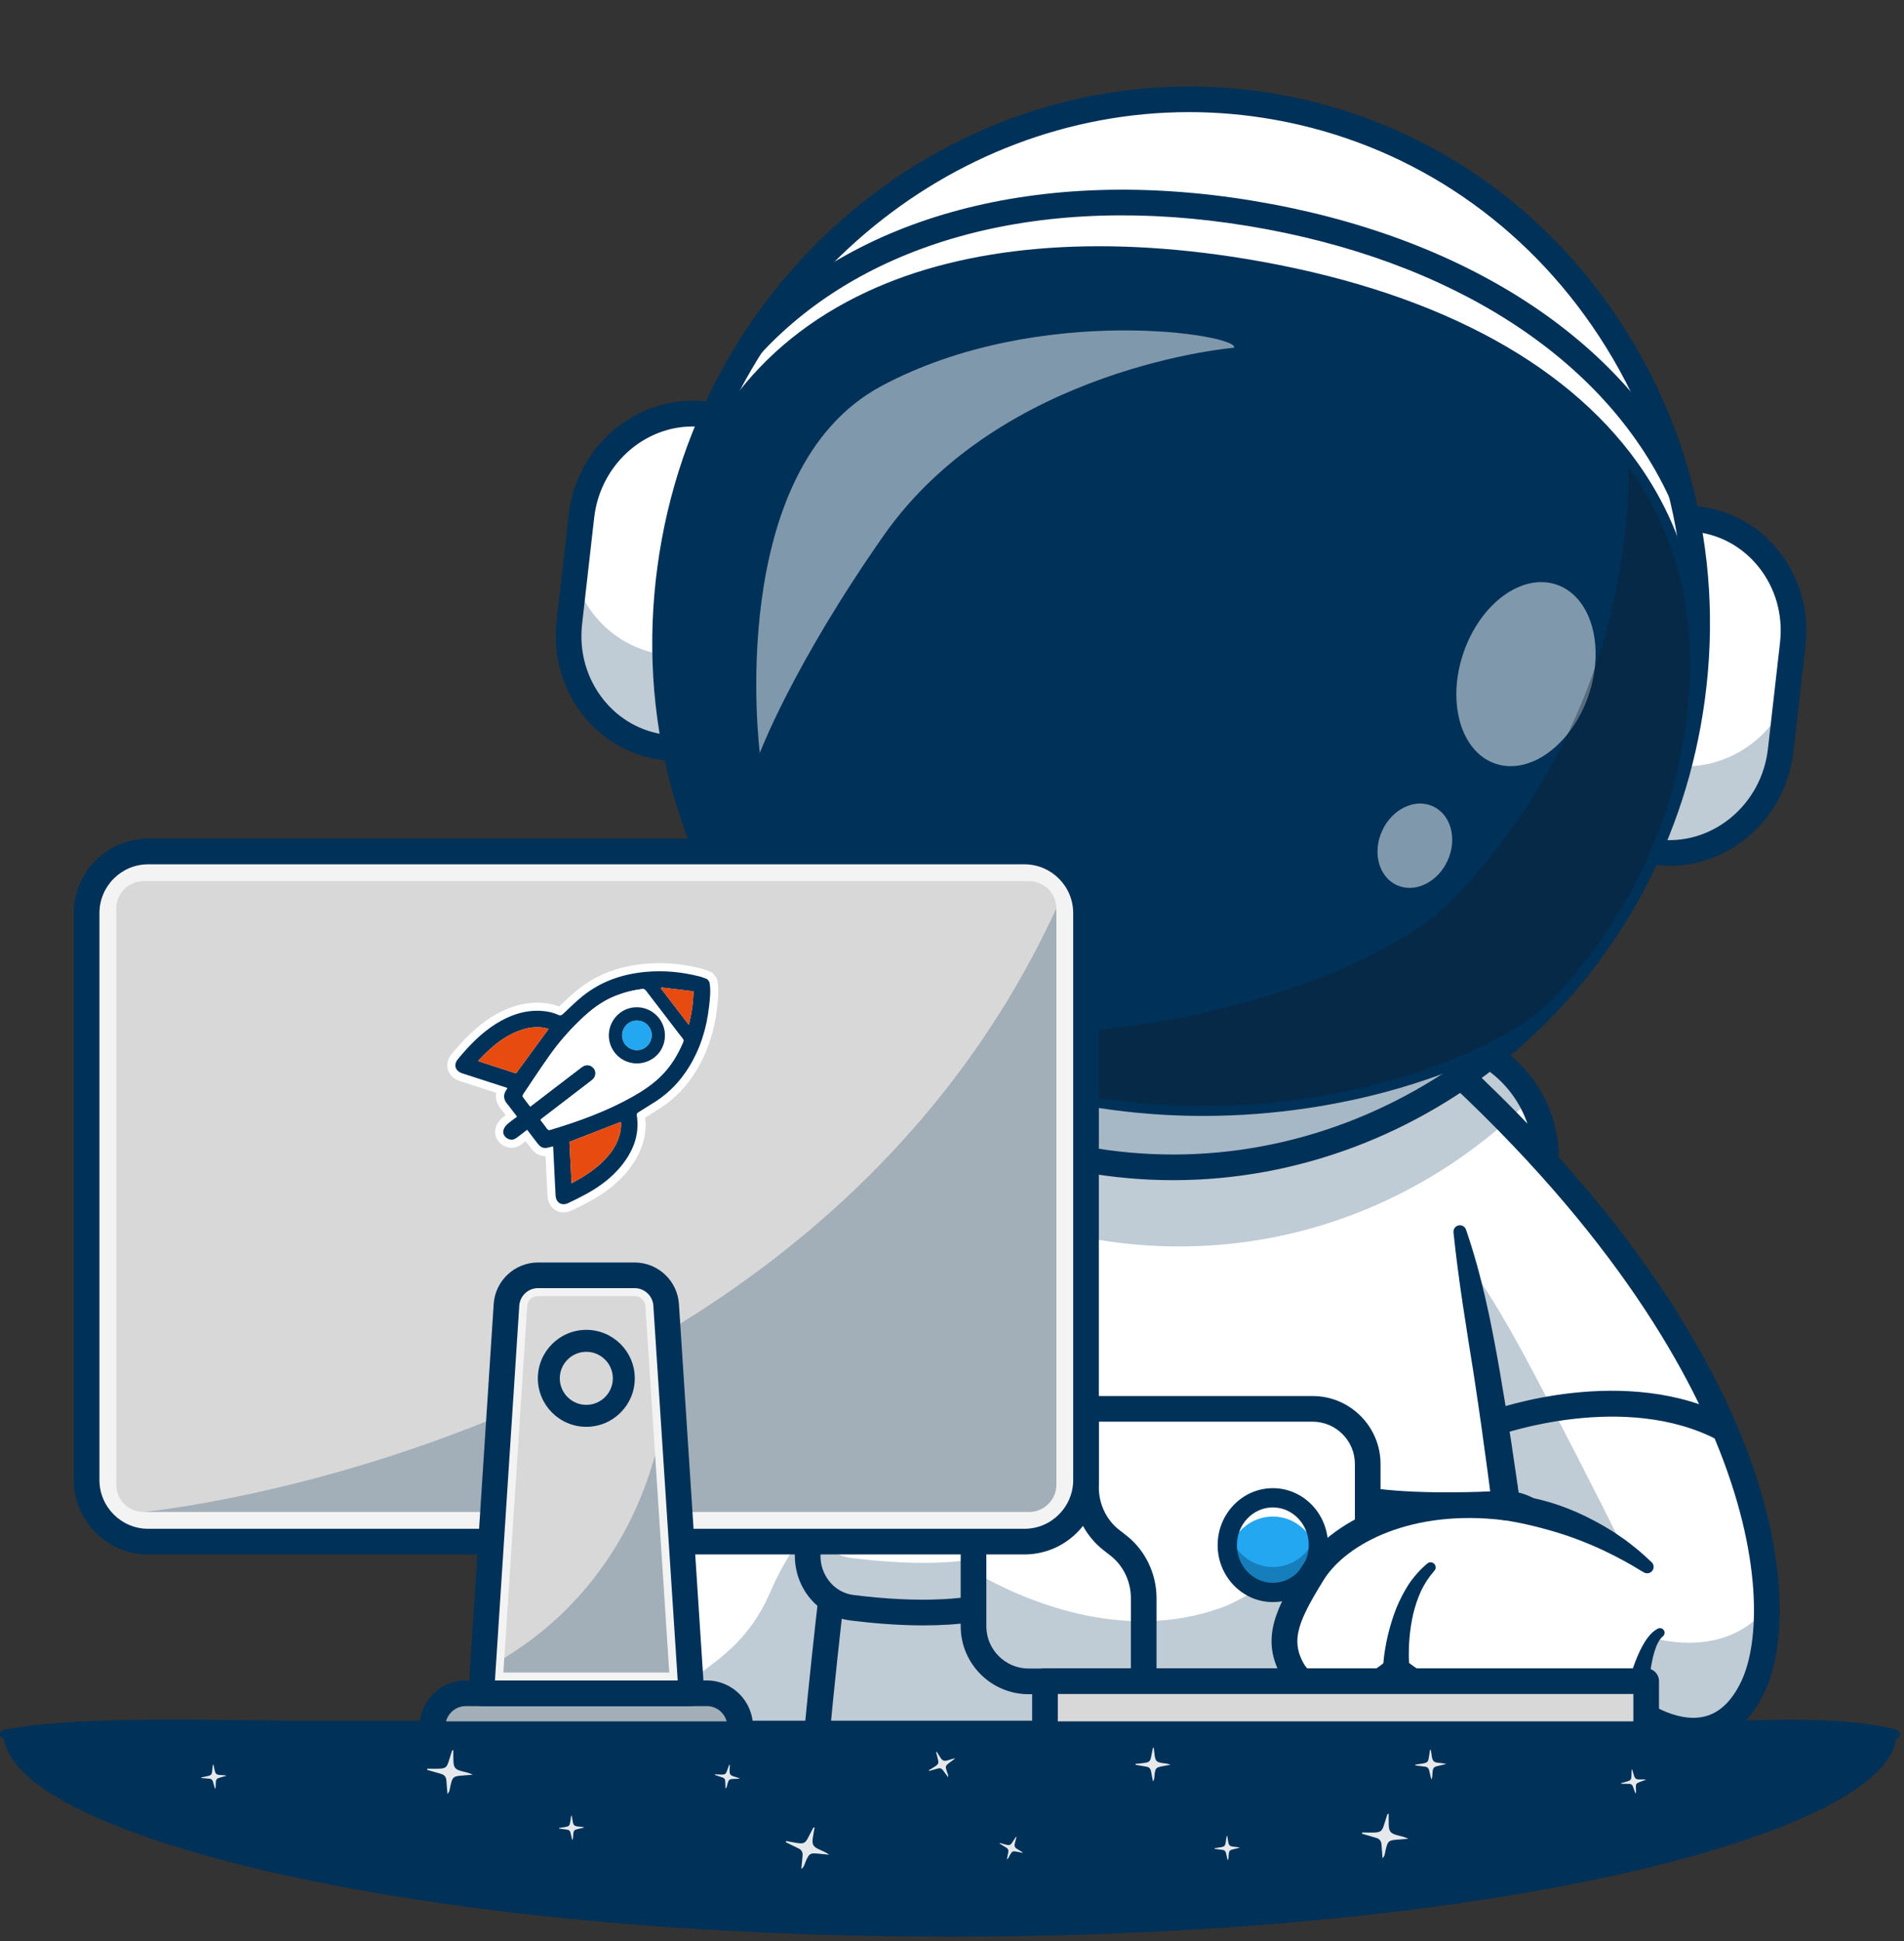 <svg width="363" height="370" viewBox="0 0 363 370" fill="none" xmlns="http://www.w3.org/2000/svg">
<rect x="0" y="0" width="363" height="370" fill="#333333" stroke="none"/>
<path d="M294.738 219.083V327.64C294.738 339.446 285.17 349.019 273.365 349.019H174.455C162.644 349.019 153.076 339.446 153.076 327.64V219.083C153.076 214.918 154.263 211.029 156.326 207.747C160.107 201.711 166.809 197.704 174.455 197.704H273.365C281.543 197.704 288.646 202.293 292.24 209.04C293.833 212.036 294.738 215.454 294.738 219.083Z" fill="white"/>
<path d="M271.625 351.461H176.19C162.096 351.461 150.629 339.994 150.629 325.9V220.818C150.629 206.724 162.096 195.257 176.19 195.257H271.625C285.719 195.257 297.186 206.724 297.186 220.818V325.9C297.186 339.994 285.719 351.461 271.625 351.461ZM176.19 200.146C164.792 200.146 155.519 209.42 155.519 220.818V325.9C155.519 337.298 164.792 346.572 176.19 346.572H271.625C283.023 346.572 292.297 337.298 292.297 325.9V220.818C292.297 209.42 283.023 200.146 271.625 200.146H176.19Z" fill="#003158"/>
<path d="M181.86 206.149C181.86 206.149 131.694 219.95 124.257 335.023H241.605L234.651 199.093L181.86 206.15V206.149Z" fill="white"/>
<g opacity="0.25">
<path d="M241.604 335.021H124.26C125.396 317.445 139.233 321.03 146.821 303.534C169.643 250.914 239.252 289.07 239.252 289.07L241.603 335.021H241.604Z" fill="#003158"/>
</g>
<path d="M244.177 337.465H121.65L121.817 334.863C125.698 274.816 141.404 242.497 153.896 225.958C167.709 207.671 180.666 203.94 181.212 203.79L181.535 203.724L236.956 196.315L244.176 337.464L244.177 337.465ZM126.873 332.576H239.032L232.345 201.864L182.384 208.543C181.025 208.988 169.582 213.108 157.469 229.342C145.695 245.123 130.922 275.797 126.874 332.576H126.873Z" fill="#003158"/>
<path d="M334.202 321.481C326.685 337.389 311.72 325.787 311.72 325.787C311.72 325.787 311.16 326.228 306.855 327.154C282.351 332.443 266.2 318.158 266.2 318.158C266.2 318.158 260.786 323.176 255.468 323.029C250.907 322.905 247.771 320.909 246.194 317.869C243.272 312.235 245.51 307.561 250.286 299.87C254.803 292.585 267.987 284.967 287.043 287.34V287.329C288.116 274.065 271.174 259.213 258.198 249.877C250.303 244.197 243.883 240.553 243.883 240.553L264.358 192.544C336.498 252.93 341.979 305.024 334.203 321.481H334.202Z" fill="white"/>
<g opacity="0.25">
<path d="M287.042 287.328C288.115 274.064 271.173 259.212 258.197 249.877C256.1 241.355 257.886 234.257 268.29 232.522C276.652 231.129 288.409 254.072 295.02 266.697C303.05 282.028 309.676 295.376 309.766 295.614C309.461 295.388 301.011 289.121 287.042 287.33V287.328Z" fill="#003158"/>
</g>
<g opacity="0.25">
<path d="M336.847 306.538C336.898 312.936 335.847 318.005 334.202 321.481C326.685 337.389 311.72 325.787 311.72 325.787C311.72 325.787 311.161 326.228 306.855 327.154C282.352 332.443 266.2 318.158 266.2 318.158C266.2 318.158 260.786 323.176 255.468 323.029C250.907 322.905 247.771 320.909 246.194 317.869C244.109 313.851 244.652 310.325 246.861 305.838C248.324 306.584 250.094 307.019 252.145 307.075C257.463 307.223 262.877 302.199 262.877 302.199C262.877 302.199 279.029 316.486 303.532 311.202C307.839 310.269 308.392 309.835 308.392 309.835C308.392 309.835 326.178 319.092 336.847 306.54V306.538Z" fill="#003158"/>
</g>
<path d="M322.852 332.314C317.895 332.314 313.435 329.859 311.39 328.536C310.541 328.801 309.279 329.133 307.372 329.545C286.183 334.117 271.071 324.857 266.222 321.289C263.986 322.966 259.755 325.62 255.403 325.474C250.158 325.331 246.117 323.029 244.024 318.997C240.43 312.065 243.346 306.412 248.205 298.579C253.103 290.692 266.429 283.238 284.564 284.633C282.815 268.796 254.172 249.202 242.676 242.68C241.502 242.014 241.089 240.523 241.756 239.349C242.422 238.175 243.913 237.763 245.087 238.428C246.976 239.5 291.325 264.912 289.481 287.539L289.274 290.08L286.743 289.765C269.323 287.6 256.71 294.152 252.362 301.156C247.507 308.982 246.173 312.514 248.366 316.745C249.621 319.164 252.102 320.493 255.54 320.587C259.065 320.686 263.229 317.569 264.542 316.362L266.165 314.868L267.82 316.326C267.97 316.457 283.416 329.711 306.345 324.767C309.05 324.183 310.102 323.826 310.423 323.703L311.715 322.692L313.221 323.858C313.276 323.901 319.399 328.533 324.969 327.182C327.847 326.487 330.21 324.217 331.996 320.436C335.465 313.093 336.237 296.636 326.995 274.424C319.345 256.039 301.996 227.234 262.79 194.417C261.754 193.55 261.619 192.009 262.484 190.973C263.351 189.938 264.892 189.8 265.927 190.667C305.89 224.118 323.649 253.656 331.507 272.546C341.354 296.21 340.499 313.88 336.414 322.524C333.96 327.719 330.485 330.888 326.087 331.94C325 332.201 323.914 332.313 322.854 332.313L322.852 332.314Z" fill="#003158"/>
<path d="M169.514 234.644C159.715 278.068 154.555 343.868 154.555 343.868H293.26C293.26 343.868 288.101 278.069 278.301 234.644C278.301 234.644 254.967 188.848 223.907 188.848C192.846 188.848 169.512 234.644 169.512 234.644H169.514Z" fill="white"/>
<g opacity="0.25">
<path d="M293.257 343.866H154.555C154.555 343.866 156.013 325.267 158.85 301.317H288.962C291.799 325.267 293.257 343.866 293.257 343.866Z" fill="#003158"/>
</g>
<path d="M171.897 235.183C169.921 244.092 168.267 253.095 166.766 262.129C165.291 271.169 164.002 280.247 162.804 289.339C161.625 298.434 160.566 307.548 159.593 316.672C158.628 325.791 157.737 334.941 156.991 344.059L154.554 341.424H293.258L290.821 344.059L289.442 330.38L287.978 316.697C287.008 307.575 285.898 298.469 284.767 289.369C284.177 284.824 283.609 280.273 282.959 275.738C282.362 271.194 281.676 266.665 281 262.135C279.56 253.086 278.061 244.081 277.109 234.913V234.902C277.038 234.227 277.528 233.623 278.205 233.552C278.785 233.492 279.313 233.845 279.494 234.374C282.523 243.158 284.347 252.241 285.922 261.329C287.498 270.421 288.865 279.541 290.1 288.676C291.333 297.811 292.345 306.969 293.326 316.128C293.825 320.708 294.233 325.295 294.631 329.885C295.034 334.476 295.407 339.058 295.698 343.676L295.864 346.311H151.905L152.121 343.676C152.875 334.47 153.766 325.318 154.734 316.154C155.711 306.996 156.774 297.845 157.958 288.707C159.161 279.57 160.457 270.443 161.944 261.337C163.457 252.233 165.126 243.148 167.13 234.105C167.422 232.788 168.728 231.956 170.046 232.248C171.363 232.54 172.194 233.846 171.903 235.164L171.899 235.182L171.897 235.183Z" fill="#003158"/>
<path d="M192.846 304.753C184.394 308.306 171.315 307.564 162.397 306.443C157.048 305.771 153.295 300.645 154.082 295.111C154.8 290.06 159.082 286.387 163.992 286.627C172.333 287.033 184.844 287.223 192.767 285.398" fill="white"/>
<g opacity="0.25">
<path d="M192.848 304.752C184.398 308.305 171.311 307.566 162.397 306.442C157.052 305.774 153.296 300.646 154.082 295.107C154.249 293.932 154.607 292.826 155.134 291.83C156.557 294.566 159.193 296.565 162.397 296.97C171.3 298.088 184.361 298.834 192.812 295.293L192.848 304.751V304.752Z" fill="#003158"/>
</g>
<path d="M176.039 309.812C171.137 309.812 166.264 309.392 162.093 308.867C158.923 308.469 156.088 306.825 154.113 304.238C152.079 301.574 151.186 298.122 151.664 294.766C152.565 288.432 157.893 283.892 164.113 284.185C176.372 284.781 186.353 284.366 192.22 283.014C193.426 282.738 196.424 282.691 198.219 288.249C200.232 294.486 199.814 304.476 193.795 307.007C188.802 309.106 182.396 309.812 176.04 309.812H176.039ZM163.539 289.059C160.023 289.059 157.031 291.752 156.505 295.455C156.206 297.552 156.737 299.618 157.999 301.271C159.173 302.808 160.843 303.783 162.704 304.017C175.406 305.613 185.776 305.075 191.9 302.499C193.058 302.013 193.915 300.325 194.252 297.869C194.868 293.397 193.605 289.097 192.746 287.905C184.678 289.629 172.648 289.493 163.875 289.066C163.764 289.061 163.651 289.058 163.539 289.058V289.059Z" fill="#003158"/>
<path d="M257.492 304.753C265.945 308.306 279.023 307.564 287.942 306.443C293.29 305.771 297.044 300.645 296.257 295.111C295.538 290.06 291.257 286.387 286.346 286.627C278.005 287.033 265.494 287.223 257.571 285.398" fill="white"/>
<g opacity="0.35">
<path d="M287.943 306.441C279.021 307.566 265.942 308.305 257.491 304.752L257.528 295.314C265.979 298.854 279.033 298.109 287.943 296.99C291.148 296.585 293.789 294.575 295.212 291.837C295.726 292.827 296.09 293.931 296.258 295.108C297.043 300.647 293.288 305.774 287.943 306.443V306.441Z" fill="#003158"/>
</g>
<path d="M274.299 309.812C267.944 309.812 261.539 309.106 256.544 307.007C250.525 304.476 250.108 294.486 252.121 288.249C253.915 282.692 256.914 282.738 258.119 283.014C263.985 284.365 273.964 284.781 286.227 284.185C292.441 283.886 297.775 288.433 298.676 294.765C299.153 298.121 298.261 301.574 296.226 304.238C294.251 306.825 291.417 308.469 288.246 308.867C284.075 309.392 279.202 309.812 274.3 309.812H274.299ZM258.438 302.499C264.562 305.075 274.931 305.613 287.634 304.017C289.494 303.784 291.164 302.809 292.338 301.272C293.601 299.618 294.132 297.553 293.834 295.455C293.29 291.635 290.113 288.889 286.463 289.068C277.692 289.495 265.662 289.63 257.593 287.906C256.733 289.098 255.47 293.397 256.086 297.87C256.424 300.326 257.28 302.014 258.438 302.501V302.499Z" fill="#003158"/>
<path d="M260.757 279V310.021C260.757 315.779 256.222 320.488 250.685 320.488H195.676C190.133 320.488 185.604 315.778 185.604 310.021V279C185.604 273.249 190.133 268.54 195.676 268.54H250.685C255.108 268.54 258.895 271.546 260.238 275.691C260.572 276.732 260.757 277.843 260.757 279Z" fill="white"/>
<g opacity="0.25">
<path d="M260.757 278.999V310.021C260.757 315.779 256.222 320.488 250.685 320.488H195.676C190.133 320.488 185.604 315.777 185.604 310.021V299.58C195.095 305.035 213.897 313.227 232.768 306.468C241.987 303.163 252.556 291.838 252.556 291.838C252.556 291.838 252.963 303.722 254.66 303.534C259.381 303.012 259.345 278.969 260.238 275.69C260.572 276.731 260.757 277.843 260.757 278.999Z" fill="#003158"/>
</g>
<path d="M250.242 322.929H196.114C188.97 322.929 183.156 317.116 183.156 309.971V279.053C183.156 271.909 188.97 266.095 196.114 266.095H250.242C257.387 266.095 263.2 271.909 263.2 279.053V309.971C263.2 317.116 257.387 322.929 250.242 322.929ZM196.114 270.983C191.666 270.983 188.046 274.603 188.046 279.052V309.97C188.046 314.42 191.666 318.039 196.114 318.039H250.242C254.691 318.039 258.311 314.418 258.311 309.97V279.052C258.311 274.602 254.691 270.983 250.242 270.983H196.114Z" fill="#003158"/>
<path d="M242.667 303.532C247.465 303.532 251.354 299.494 251.354 294.512C251.354 289.53 247.465 285.491 242.667 285.491C237.869 285.491 233.98 289.53 233.98 294.512C233.98 299.494 237.869 303.532 242.667 303.532Z" fill="#22A7F0"/>
<path d="M251.355 294.514C251.355 295.129 251.298 295.727 251.184 296.305C250.382 292.174 246.87 289.065 242.664 289.065C238.459 289.065 234.947 292.174 234.151 296.305C234.037 295.727 233.98 295.129 233.98 294.514C233.98 289.532 237.867 285.49 242.664 285.49C247.462 285.49 251.354 289.532 251.354 294.514H251.355Z" fill="white"/>
<g opacity="0.35">
<path d="M251.353 294.51C251.353 299.496 247.461 303.531 242.666 303.531C237.87 303.531 233.979 299.496 233.979 294.51C233.979 293.675 234.09 292.859 234.295 292.095C235.315 295.899 238.681 298.694 242.666 298.694C246.65 298.694 250.016 295.899 251.037 292.095C251.241 292.859 251.353 293.675 251.353 294.51Z" fill="#003158"/>
</g>
<path d="M242.667 305.367C236.866 305.367 232.147 300.498 232.147 294.512C232.147 288.526 236.866 283.657 242.667 283.657C248.467 283.657 253.187 288.526 253.187 294.512C253.187 300.498 248.467 305.367 242.667 305.367ZM242.667 287.324C238.888 287.324 235.814 290.549 235.814 294.512C235.814 298.475 238.888 301.7 242.667 301.7C246.445 301.7 249.52 298.475 249.52 294.512C249.52 290.549 246.445 287.324 242.667 287.324Z" fill="#003158"/>
<path d="M218.049 322.929C216.7 322.929 215.604 321.835 215.604 320.484V304.607C215.604 301.444 214.16 298.427 211.742 296.535L210.344 295.444C206.75 292.634 204.603 288.176 204.603 283.521V268.54C204.603 267.191 205.697 266.095 207.048 266.095C208.398 266.095 209.493 267.189 209.493 268.54V283.521C209.493 286.684 210.937 289.702 213.355 291.593L214.753 292.684C218.347 295.495 220.494 299.952 220.494 304.607V320.484C220.494 321.834 219.399 322.929 218.049 322.929Z" fill="#003158"/>
<g opacity="0.25">
<path d="M292.24 209.04C274.489 227.028 250.12 237.97 223.418 237.574C197.066 237.184 173.386 225.825 156.326 207.745C160.107 201.71 166.809 197.703 174.455 197.703H273.365C281.543 197.703 288.646 202.291 292.24 209.039V209.04Z" fill="#003158"/>
</g>
<path d="M316.149 162.473C315.05 162.358 314.264 161.34 314.394 160.2L321.153 100.78C321.282 99.641 322.278 98.812 323.378 98.927C334.907 100.145 343.151 110.821 341.791 122.772L339.486 143.034C338.127 154.986 327.678 163.689 316.149 162.472V162.473Z" fill="white"/>
<path d="M318.292 163.023C317.567 163.023 316.838 162.985 316.103 162.908C315.469 162.841 314.896 162.527 314.491 162.023C314.069 161.498 313.879 160.831 313.957 160.149L320.716 100.729C320.873 99.353 322.093 98.348 323.423 98.489C328.971 99.074 333.975 101.826 337.515 106.237C341.242 110.881 342.916 116.77 342.228 122.82L339.923 143.082C338.624 154.493 329.152 163.021 318.292 163.022V163.023ZM323.172 99.354C322.379 99.354 321.684 99.985 321.588 100.828L314.829 160.248C314.778 160.696 314.901 161.131 315.175 161.472C315.432 161.792 315.794 161.992 316.193 162.033C327.466 163.22 337.718 154.677 339.048 142.983L341.353 122.721C342.015 116.905 340.408 111.246 336.828 106.786C333.437 102.559 328.643 99.923 323.329 99.362C323.276 99.357 323.223 99.353 323.171 99.353L323.172 99.354Z" fill="#003158"/>
<g opacity="0.25">
<path d="M340.566 133.533L339.487 143.036C338.127 154.984 327.679 163.689 316.146 162.476C315.047 162.362 314.263 161.338 314.391 160.199L316.183 144.403C316.41 145.156 317.049 145.727 317.855 145.818L319.214 145.958C328.325 146.921 336.766 141.685 340.566 133.534V133.533Z" fill="#003158"/>
</g>
<path d="M318.292 165.028C317.498 165.028 316.699 164.987 315.893 164.902C314.722 164.778 313.67 164.201 312.928 163.278C312.169 162.332 311.827 161.141 311.965 159.922L318.724 100.503C319.005 98.036 321.203 96.237 323.635 96.496C329.718 97.138 335.204 100.151 339.079 104.982C343.143 110.046 344.97 116.463 344.221 123.048L341.916 143.311C340.502 155.74 330.157 165.03 318.293 165.03L318.292 165.028ZM316.867 160.083C326.856 160.882 335.87 153.201 337.057 142.757L339.362 122.496C339.962 117.215 338.508 112.082 335.265 108.042C332.301 104.349 328.15 102.003 323.54 101.408L316.866 160.085L316.867 160.083Z" fill="#003158"/>
<path d="M134.189 78.958C135.288 79.073 136.074 80.091 135.944 81.231L129.186 140.651C129.056 141.791 128.06 142.619 126.96 142.504C115.431 141.287 107.187 130.611 108.547 118.659L110.852 98.397C112.211 86.446 122.66 77.742 134.189 78.959V78.958Z" fill="white"/>
<path d="M127.166 142.953C127.084 142.953 127 142.949 126.915 142.94C121.367 142.355 116.362 139.603 112.822 135.193C109.095 130.548 107.422 124.659 108.11 118.609L110.414 98.346C111.799 86.174 122.49 77.281 134.234 78.521C134.868 78.588 135.441 78.902 135.846 79.406C136.268 79.931 136.457 80.598 136.38 81.281L129.621 140.7C129.474 141.99 128.399 142.953 127.165 142.953H127.166ZM132.047 79.284C121.626 79.284 112.536 87.481 111.289 98.445L108.985 118.708C108.324 124.523 109.93 130.183 113.509 134.643C116.899 138.87 121.694 141.506 127.008 142.067C127.877 142.156 128.647 141.5 128.75 140.601L135.509 81.182C135.56 80.734 135.437 80.298 135.163 79.957C134.906 79.637 134.545 79.438 134.145 79.396C133.442 79.322 132.741 79.285 132.048 79.285L132.047 79.284Z" fill="#003158"/>
<g opacity="0.25">
<path d="M131.066 124.167L129.188 140.651C129.06 141.79 128.059 142.618 126.959 142.504C120.909 141.863 115.757 138.619 112.427 133.947C109.422 129.727 107.904 124.338 108.548 118.663L109.519 110.125C111.94 117.961 118.638 123.948 127.091 124.843L129.183 125.064C129.947 125.143 130.645 124.773 131.066 124.168V124.167Z" fill="#003158"/>
</g>
<path d="M127.166 144.959C127.014 144.959 126.859 144.952 126.704 144.935C120.62 144.293 115.135 141.278 111.259 136.447C107.195 131.383 105.37 124.967 106.119 118.383L108.423 98.121C109.93 84.859 121.598 75.167 134.446 76.529C135.616 76.652 136.669 77.23 137.411 78.153C138.17 79.098 138.511 80.29 138.373 81.508L131.614 140.928C131.351 143.237 129.404 144.96 127.165 144.96L127.166 144.959ZM132.047 81.29C122.631 81.29 114.412 88.727 113.281 98.673L110.978 118.935C110.377 124.215 111.832 129.347 115.074 133.388C118.037 137.083 122.188 139.428 126.799 140.024L133.473 81.347C132.997 81.309 132.52 81.29 132.048 81.29H132.047Z" fill="#003158"/>
<path d="M321.037 141.853C333.167 86.869 300.079 32.827 247.135 21.147C194.19 9.468 141.437 44.574 129.307 99.559C117.178 154.543 150.265 208.585 203.21 220.265C256.155 231.944 308.908 196.838 321.037 141.853Z" fill="white"/>
<path d="M223.664 222.944C218.055 222.944 212.383 222.447 206.688 221.417C181.452 216.855 159.384 202.531 144.549 181.085C128.896 158.456 123.069 130.787 128.141 103.171C138.339 47.644 190.167 10.344 243.675 20.013C268.911 24.575 290.979 38.899 305.814 60.346C321.467 82.975 327.295 110.645 322.223 138.261C313.109 187.876 270.754 222.945 223.666 222.945L223.664 222.944ZM226.697 19.365C180.022 19.365 138.04 54.134 129.006 103.33C123.977 130.713 129.752 158.15 145.272 180.585C159.974 201.838 181.84 216.033 206.844 220.553C259.874 230.14 311.247 193.152 321.358 138.101C326.387 110.717 320.612 83.28 305.092 60.845C290.39 39.592 268.524 25.398 243.519 20.878C237.877 19.858 232.254 19.365 226.697 19.365Z" fill="#003158"/>
<g opacity="0.35">
<path d="M323.413 124.134C323.196 128.779 322.656 133.468 321.791 138.182C311.612 193.556 260.117 230.629 206.762 220.988C153.41 211.335 118.403 158.627 128.567 103.25C128.859 101.657 129.187 100.07 129.549 98.514C127.098 148.501 160.547 193.377 209.364 202.204C261.185 211.568 311.243 176.87 323.41 124.134H323.413Z" fill="#003158"/>
</g>
<path d="M223.664 224.95C217.938 224.95 212.144 224.443 206.329 223.392C180.567 218.735 158.039 204.115 142.899 182.227C126.941 159.157 121 130.953 126.168 102.81C136.565 46.2 189.438 8.173 244.031 18.042C269.795 22.699 292.322 37.318 307.463 59.206C323.421 82.275 329.362 110.481 324.194 138.623C314.904 189.205 271.702 224.95 223.664 224.95ZM226.697 21.371C180.969 21.371 139.835 55.459 130.977 103.692C126.044 130.548 131.706 157.452 146.92 179.445C161.316 200.256 182.724 214.155 207.2 218.58C212.72 219.578 218.228 220.06 223.665 220.061C269.393 220.064 310.527 185.972 319.387 137.74C324.319 110.884 318.657 83.98 303.443 61.987C289.047 41.176 267.639 27.277 243.162 22.851C237.642 21.853 232.133 21.371 226.697 21.371Z" fill="#003158"/>
<path d="M321.008 140.7C317.69 160.371 308.456 177.62 295.383 190.997C285.583 201.026 249.804 215.513 209.689 209.292C172.495 203.524 142.172 177.416 136.192 164.789C128.216 147.947 125.143 128.671 128.461 109C137.241 56.945 183.981 42.461 237.154 51.215C290.328 59.97 329.789 88.644 321.009 140.699L321.008 140.7Z" fill="#003158"/>
<path d="M229.372 212.705C223.088 212.705 216.391 212.259 209.397 211.174C188.149 207.879 170.896 198.488 160.164 191.188C147.998 182.913 137.912 172.871 134.471 165.605C126.035 147.789 123.306 128.108 126.582 108.685C130.842 83.429 143.888 65.562 165.355 55.58C184.176 46.83 209.11 44.671 237.461 49.339C272.288 55.073 298.131 68.511 312.196 88.2C322.715 102.926 326.311 120.696 322.884 141.018C319.607 160.438 310.569 178.181 296.744 192.329C290.998 198.21 278.604 204.244 264.4 208.077C255.739 210.414 243.615 212.705 229.372 212.705ZM209.513 50.74C193.234 50.74 178.809 53.525 166.962 59.033C146.699 68.455 134.377 85.373 130.338 109.318C127.193 127.968 129.811 146.869 137.913 163.975C143.668 176.126 173.49 201.752 209.982 207.411C250.414 213.68 285.199 198.694 294.022 189.666C307.303 176.076 315.985 159.034 319.132 140.383C322.383 121.097 319.01 104.284 309.1 90.412C295.637 71.564 270.652 58.66 236.846 53.095C227.288 51.522 218.141 50.739 209.514 50.739L209.513 50.74Z" fill="#003158"/>
<g opacity="0.5">
<path d="M302.842 132.588C306.077 123.168 303.365 113.701 296.786 111.442C290.207 109.183 282.251 114.988 279.017 124.407C275.783 133.827 278.495 143.294 285.074 145.553C291.653 147.812 299.608 142.007 302.842 132.588Z" fill="white"/>
</g>
<g opacity="0.5">
<path d="M275.974 164.067C277.881 159.921 276.638 155.276 273.197 153.693C269.756 152.111 265.42 154.189 263.513 158.336C261.605 162.483 262.849 167.127 266.29 168.71C269.731 170.293 274.067 168.214 275.974 164.067Z" fill="white"/>
</g>
<g opacity="0.35">
<path d="M310.474 89.056C320.278 102.647 324.531 119.791 321.008 140.698C317.69 160.373 308.452 177.62 295.387 190.999C285.584 201.027 249.803 215.511 209.688 209.295C195.524 207.103 182.361 201.956 171.154 195.723C220.638 202.274 264.252 184.445 276.406 172.006C292.999 155.028 304.718 133.133 308.924 108.171C310.054 101.501 310.545 95.129 310.474 89.055V89.056Z" fill="#111A28"/>
</g>
<path d="M320.419 96.13C319.714 96.13 319.017 95.826 318.536 95.238C318.525 95.224 318.503 95.196 318.492 95.182L318.319 94.961L318.201 94.707C305.879 68.262 276.64 49.443 237.981 43.078C199.102 36.678 165.215 45.563 145.01 67.452L144.858 67.603C143.866 68.504 142.329 68.446 141.417 67.465C140.523 66.502 140.545 65.016 141.462 64.088C162.807 41.002 198.268 31.585 238.775 38.254C279.027 44.881 309.582 64.687 322.61 92.594C323.11 93.603 322.862 94.861 321.95 95.591C321.498 95.953 320.956 96.13 320.419 96.13Z" fill="#003158"/>
<g opacity="0.5">
<path d="M144.859 143.528C144.859 143.528 137.983 89.619 168.106 73.546C198.229 57.472 236.587 63.872 235.259 66.279C235.259 66.279 190.978 69.956 168.479 102.068C151.129 126.829 144.859 143.528 144.859 143.528Z" fill="white"/>
</g>
<path d="M361.541 330.551C361.541 348.852 287.266 369.145 181.134 369.145C75.002 369.145 0.72 348.852 0.72 330.551H361.541Z" fill="#003158"/>
<path d="M0.72 329.693C8.237 328.368 15.755 328.016 23.272 327.876C30.789 327.692 38.307 327.79 45.824 327.89L57.099 327.972L68.374 327.977H316.438L327.713 327.974C331.472 327.977 335.23 327.857 338.989 327.804C342.747 327.748 346.505 327.835 350.264 328.05C352.144 328.173 354.022 328.344 355.902 328.614C357.782 328.878 359.66 329.19 361.54 329.694C362.015 329.821 362.295 330.308 362.168 330.783C362.083 331.1 361.836 331.331 361.54 331.411C359.66 331.915 357.782 332.228 355.902 332.492C354.023 332.762 352.144 332.932 350.264 333.055C346.505 333.271 342.747 333.357 338.989 333.301C335.23 333.247 331.472 333.129 327.713 333.131L316.438 333.129H68.374L57.099 333.134L45.824 333.215C38.307 333.315 30.789 333.413 23.272 333.229C15.755 333.088 8.237 332.737 0.72 331.413C0.246 331.329 -0.07 330.877 0.013 330.402C0.078 330.032 0.371 329.758 0.72 329.695V329.693Z" fill="#003158"/>
<path d="M287.043 287.339C267.983 284.969 254.802 292.586 250.282 299.867C245.509 307.562 243.272 312.236 246.193 317.871C247.769 320.907 250.908 322.906 255.47 323.031C260.786 323.176 266.198 318.156 266.198 318.156C266.198 318.156 282.351 332.444 306.857 327.154C311.16 326.225 311.72 325.789 311.72 325.789L314.122 314.656C314.122 314.656 317.461 300.234 305.902 293.34C296.223 287.568 287.044 287.339 287.044 287.339H287.043Z" fill="white"/>
<path d="M295.924 330.786C280.784 330.786 270.146 324.176 266.222 321.288C263.986 322.965 259.755 325.619 255.403 325.473C250.158 325.329 246.117 323.028 244.024 318.996C240.43 312.064 243.346 306.411 248.205 298.578C253.35 290.292 267.794 282.483 287.345 284.913C288.684 285.079 289.636 286.3 289.468 287.64C289.301 288.981 288.088 289.93 286.74 289.765C269.321 287.6 256.708 294.152 252.359 301.156C247.504 308.982 246.17 312.515 248.363 316.745C249.619 319.165 252.099 320.493 255.537 320.587C259.062 320.686 263.227 317.569 264.539 316.362L266.163 314.868L267.818 316.326C267.968 316.457 283.414 329.711 306.342 324.767C309.343 324.12 310.309 323.752 310.5 323.672C311.539 323.07 312.885 323.313 313.646 324.284C314.477 325.346 314.291 326.883 313.227 327.714C312.903 327.968 312.227 328.498 307.374 329.545C303.328 330.418 299.499 330.787 295.925 330.787L295.924 330.786ZM310.215 323.862C310.215 323.862 310.215 323.862 310.214 323.863C310.214 323.863 310.214 323.863 310.215 323.862Z" fill="#003158"/>
<path d="M287.175 284.898C287.599 284.911 287.905 284.921 288.253 284.949C288.593 284.973 288.924 285.006 289.253 285.043C289.915 285.118 290.561 285.218 291.21 285.331C292.498 285.569 293.773 285.862 295.022 286.224C296.273 286.58 297.504 286.998 298.713 287.466C299.313 287.71 299.919 287.941 300.514 288.196L302.273 289.015C304.593 290.152 306.849 291.416 308.947 292.901C310.02 293.606 311.019 294.418 312.019 295.213C313.009 296.023 313.944 296.897 314.875 297.76C315.371 298.22 315.4 298.994 314.939 299.49C314.55 299.91 313.933 299.995 313.452 299.73L313.363 299.681C312.288 299.088 311.284 298.413 310.213 297.843C309.139 297.28 308.104 296.667 307.011 296.162C304.877 295.063 302.658 294.159 300.439 293.309C298.213 292.472 295.937 291.801 293.66 291.199C292.522 290.889 291.375 290.639 290.234 290.387C289.663 290.281 289.092 290.144 288.525 290.056C288.241 290.001 287.959 289.948 287.683 289.906L286.91 289.778L286.703 289.743C285.373 289.522 284.475 288.265 284.696 286.936C284.899 285.717 285.973 284.86 287.175 284.897V284.898Z" fill="#003158"/>
<path d="M263.752 316.876C263.83 315.887 263.949 315.071 264.098 314.19C264.241 313.326 264.416 312.472 264.619 311.622C265.023 309.927 265.538 308.256 266.174 306.628C266.834 305.004 267.634 303.432 268.59 301.952C269.582 300.486 270.768 299.148 272.125 298.014C272.533 297.673 273.141 297.727 273.483 298.136C273.792 298.507 273.777 299.04 273.467 299.391L273.431 299.433C272.413 300.592 271.575 301.883 270.91 303.272C270.276 304.682 269.788 306.154 269.422 307.666C269.078 309.187 268.846 310.735 268.714 312.291C268.647 313.069 268.606 313.85 268.595 314.627C268.578 315.386 268.59 316.217 268.64 316.876C268.746 318.227 267.735 319.406 266.386 319.51C265.036 319.615 263.856 318.605 263.752 317.256C263.742 317.132 263.743 316.995 263.752 316.876Z" fill="#003158"/>
<path d="M309.285 325.561C309.557 324.165 309.87 322.881 310.224 321.558C310.577 320.247 310.973 318.943 311.43 317.651C311.892 316.36 312.412 315.078 313.08 313.827C313.417 313.202 313.797 312.585 314.263 311.995C314.731 311.413 315.291 310.83 316.077 310.431C316.512 310.212 317.043 310.386 317.262 310.82C317.451 311.193 317.35 311.639 317.041 311.895L316.961 311.961C316.268 312.54 315.771 313.687 315.423 314.824C315.074 315.986 314.838 317.217 314.656 318.461C314.479 319.707 314.355 320.972 314.273 322.24C314.192 323.496 314.142 324.806 314.15 326.012C314.159 327.369 313.067 328.477 311.71 328.486C310.353 328.496 309.246 327.403 309.236 326.046C309.236 325.884 309.253 325.711 309.282 325.558L309.285 325.561Z" fill="#003158"/>
<path d="M313.845 320.444H199.227V330.551H313.845V320.444Z" fill="#D8D8D8"/>
<path d="M313.845 332.996H199.226C197.877 332.996 196.782 331.902 196.782 330.551V320.444C196.782 319.094 197.876 317.999 199.226 317.999H313.845C315.194 317.999 316.29 319.093 316.29 320.444V330.551C316.29 331.9 315.195 332.996 313.845 332.996ZM201.671 328.106H311.402V322.887H201.671V328.106Z" fill="#003158"/>
<path d="M195.313 162.301H28.252C21.77 162.301 16.516 167.556 16.516 174.037V282.107C16.516 288.589 21.77 293.843 28.252 293.843H195.313C201.795 293.843 207.049 288.589 207.049 282.107V174.037C207.049 167.556 201.795 162.301 195.313 162.301Z" fill="#D8D8D8"/>
<g opacity="0.7">
<path d="M195.313 162.301H28.252C21.77 162.301 16.516 167.556 16.516 174.037V282.107C16.516 288.589 21.77 293.843 28.252 293.843H195.313C201.795 293.843 207.049 288.589 207.049 282.107V174.037C207.049 167.556 201.795 162.301 195.313 162.301Z" fill="white"/>
</g>
<path d="M201.395 173.155V282.989C201.395 285.86 199.06 288.194 196.196 288.194H27.367C24.502 288.194 22.168 285.86 22.168 282.989V173.155C22.168 170.283 24.502 167.956 27.367 167.956H196.196C199.06 167.956 201.395 170.283 201.395 173.155Z" fill="#D8D8D8"/>
<g opacity="0.25">
<path d="M201.394 173.155V282.989C201.394 285.86 199.06 288.195 196.195 288.195H27.366C27.366 288.195 153.98 276.209 201.394 173.155Z" fill="#003158"/>
</g>
<path d="M195.312 296.287H28.251C20.431 296.287 14.071 289.926 14.071 282.107V174.037C14.071 166.218 20.433 159.856 28.251 159.856H195.312C203.132 159.856 209.493 166.218 209.493 174.037V282.107C209.493 289.926 203.131 296.287 195.312 296.287ZM28.251 164.745C23.127 164.745 18.959 168.914 18.959 174.038V282.108C18.959 287.232 23.127 291.4 28.251 291.4H195.312C200.436 291.4 204.605 287.232 204.605 282.108V174.038C204.605 168.914 200.436 164.745 195.312 164.745H28.251Z" fill="#003158"/>
<path d="M88.812 322.754H134.75C138.259 322.754 141.107 325.602 141.107 329.111C141.107 329.906 140.461 330.551 139.666 330.551H83.896C83.1 330.551 82.455 329.905 82.455 329.111C82.455 325.602 85.304 322.754 88.812 322.754Z" fill="#D8D8D8"/>
<g opacity="0.25">
<path d="M88.812 322.754H134.75C138.259 322.754 141.107 325.602 141.107 329.111C141.107 329.906 140.461 330.551 139.666 330.551H83.896C83.1 330.551 82.456 329.905 82.456 329.111C82.456 325.602 85.304 322.754 88.812 322.754Z" fill="#003158"/>
</g>
<path d="M127 248.718C126.797 245.548 124.163 243.084 120.988 243.084H102.575C99.399 243.084 96.766 245.548 96.562 248.718L91.753 322.751H131.816L127.001 248.718H127ZM111.781 271.076C107.17 271.076 103.428 267.335 103.428 262.722C103.428 258.11 107.169 254.369 111.781 254.369C116.394 254.369 120.135 258.11 120.135 262.722C120.135 267.335 116.399 271.076 111.781 271.076Z" fill="#D8D8D8"/>
<path d="M131.814 322.751H91.752L96.561 248.718C96.764 245.548 99.398 243.084 102.574 243.084H120.986C124.162 243.084 126.796 245.548 126.999 248.718L131.813 322.751H131.814Z" fill="#D8D8D8"/>
<g opacity="0.7">
<path d="M131.814 322.751H91.752L96.561 248.718C96.764 245.547 99.398 243.083 102.574 243.083H120.986C124.162 243.083 126.796 245.547 126.999 248.718L131.813 322.751H131.814Z" fill="white"/>
</g>
<path d="M127.593 318.796H95.973L96.154 316.005L100.511 248.974C100.578 247.888 101.483 247.041 102.574 247.041H120.986C122.076 247.041 122.981 247.888 123.049 248.974L124.897 277.344L127.593 318.796Z" fill="#D8D8D8"/>
<path d="M111.781 271.963C106.686 271.963 102.541 267.817 102.541 262.722C102.541 257.627 106.686 253.482 111.781 253.482C116.876 253.482 121.021 257.627 121.021 262.722C121.021 267.817 116.876 271.963 111.781 271.963ZM111.781 257.667C108.992 257.667 106.724 259.935 106.724 262.722C106.724 265.51 108.992 267.778 111.781 267.778C114.57 267.778 116.838 265.51 116.838 262.722C116.838 259.935 114.57 257.667 111.781 257.667Z" fill="#003158"/>
<g opacity="0.25">
<path d="M127.593 318.796H95.973L96.154 316.005C104.134 311.23 118.714 299.78 124.897 277.344L127.593 318.796Z" fill="#003158"/>
</g>
<path d="M131.816 325.196H91.753C91.078 325.196 90.432 324.917 89.97 324.423C89.508 323.929 89.27 323.267 89.313 322.593L94.123 248.56C94.408 244.12 98.12 240.64 102.575 240.64H120.987C125.441 240.64 129.154 244.119 129.44 248.56L134.254 322.593C134.297 323.267 134.061 323.929 133.598 324.423C133.136 324.917 132.49 325.196 131.814 325.196H131.816ZM94.361 320.307H129.207L124.562 248.877V248.875C124.441 246.998 122.871 245.529 120.989 245.529H102.576C100.693 245.529 99.123 246.999 99.003 248.875L94.363 320.307H94.361Z" fill="#003158"/>
<path d="M38.395 338.776C38.823 338.693 39.257 338.628 39.678 338.521C40.252 338.375 40.377 338.213 40.443 337.621C40.487 337.227 40.523 336.832 40.57 336.437C40.573 336.407 40.623 336.381 40.689 336.314C40.771 336.713 40.837 337.084 40.926 337.453C41.089 338.13 41.28 338.29 41.998 338.333C42.392 338.358 42.788 338.352 43.205 338.464C42.797 338.58 42.389 338.693 41.982 338.812C41.265 339.023 41.174 339.139 41.134 339.892C41.124 340.09 41.136 340.289 41.131 340.489C41.126 340.637 41.109 340.786 40.986 340.961C40.858 340.512 40.723 340.065 40.603 339.613C40.51 339.264 40.297 339.066 39.936 339.034C39.426 338.99 38.916 338.949 38.404 338.907L38.395 338.776Z" fill="#E5E9EC"/>
<path d="M136.329 338.194C136.764 338.214 137.201 338.255 137.636 338.251C138.228 338.246 138.388 338.118 138.592 337.559C138.729 337.186 138.858 336.812 138.997 336.439C139.008 336.409 139.062 336.397 139.143 336.347C139.128 336.753 139.103 337.132 139.102 337.509C139.1 338.205 139.247 338.406 139.934 338.619C140.311 338.736 140.696 338.826 141.075 339.034C140.651 339.049 140.228 339.062 139.804 339.081C139.058 339.116 138.941 339.207 138.723 339.929C138.666 340.12 138.63 340.316 138.577 340.508C138.537 340.651 138.485 340.791 138.324 340.932C138.306 340.465 138.282 339.999 138.272 339.532C138.264 339.171 138.106 338.928 137.763 338.811C137.278 338.646 136.792 338.486 136.306 338.323C136.314 338.28 136.321 338.237 136.329 338.194Z" fill="#E5E9EC"/>
<path d="M190.643 351.28C191.064 351.4 191.479 351.539 191.904 351.634C192.481 351.765 192.665 351.676 192.993 351.179C193.211 350.847 193.423 350.511 193.643 350.181C193.66 350.156 193.715 350.154 193.805 350.126C193.697 350.519 193.588 350.88 193.501 351.249C193.338 351.926 193.437 352.156 194.055 352.519C194.395 352.72 194.751 352.895 195.072 353.184C194.657 353.103 194.241 353.018 193.824 352.939C193.091 352.802 192.955 352.864 192.578 353.518C192.479 353.691 192.399 353.873 192.304 354.047C192.233 354.178 192.15 354.302 191.961 354.403C192.05 353.944 192.134 353.485 192.23 353.028C192.305 352.675 192.206 352.401 191.899 352.211C191.463 351.94 191.027 351.672 190.591 351.403C190.608 351.363 190.626 351.322 190.642 351.283L190.643 351.28Z" fill="#E5E9EC"/>
<path d="M269.841 336.345C270.368 336.267 270.898 336.213 271.419 336.106C272.126 335.961 272.287 335.77 272.4 335.054C272.476 334.575 272.543 334.097 272.621 333.618C272.627 333.581 272.689 333.552 272.773 333.476C272.85 333.966 272.91 334.423 272.996 334.876C273.156 335.711 273.381 335.916 274.25 336.01C274.729 336.062 275.213 336.078 275.714 336.238C275.211 336.356 274.707 336.469 274.205 336.592C273.32 336.808 273.201 336.945 273.111 337.86C273.087 338.101 273.09 338.345 273.071 338.586C273.057 338.766 273.028 338.947 272.868 339.152C272.737 338.598 272.599 338.046 272.479 337.488C272.385 337.058 272.137 336.804 271.7 336.746C271.081 336.663 270.462 336.585 269.842 336.505C269.842 336.451 269.84 336.398 269.838 336.345H269.841Z" fill="#E5E9EC"/>
<path d="M309.068 339.868C309.49 339.755 309.918 339.66 310.331 339.524C310.894 339.339 311.007 339.167 311.031 338.573C311.047 338.176 311.056 337.78 311.074 337.383C311.075 337.352 311.123 337.323 311.184 337.252C311.294 337.643 311.386 338.011 311.499 338.371C311.709 339.037 311.912 339.183 312.629 339.176C313.024 339.172 313.418 339.141 313.842 339.223C313.444 339.367 313.044 339.508 312.647 339.655C311.946 339.915 311.862 340.037 311.876 340.792C311.88 340.99 311.905 341.189 311.913 341.387C311.919 341.536 311.913 341.686 311.801 341.868C311.643 341.429 311.476 340.993 311.325 340.551C311.208 340.209 310.983 340.025 310.621 340.02C310.108 340.011 309.596 340.006 309.084 340C309.077 339.957 309.071 339.914 309.066 339.869L309.068 339.868Z" fill="#E5E9EC"/>
<path d="M231.57 352.274C232.002 352.211 232.437 352.166 232.865 352.079C233.445 351.961 233.577 351.803 233.67 351.216C233.732 350.824 233.788 350.43 233.851 350.039C233.856 350.009 233.907 349.986 233.977 349.922C234.04 350.323 234.089 350.699 234.16 351.071C234.29 351.755 234.474 351.924 235.189 352.001C235.583 352.043 235.979 352.057 236.389 352.189C235.976 352.286 235.562 352.38 235.151 352.48C234.425 352.656 234.327 352.769 234.254 353.52C234.235 353.718 234.237 353.917 234.222 354.115C234.21 354.263 234.186 354.411 234.056 354.579C233.948 354.125 233.835 353.672 233.736 353.215C233.658 352.862 233.456 352.654 233.097 352.606C232.59 352.537 232.082 352.474 231.573 352.408C231.573 352.363 231.57 352.32 231.57 352.277V352.274Z" fill="#E5E9EC"/>
<path d="M177.081 337.423C177.509 337.162 177.949 336.919 178.36 336.635C178.92 336.249 178.989 336.023 178.822 335.362C178.712 334.92 178.593 334.48 178.485 334.037C178.476 334.002 178.519 333.954 178.565 333.856C178.812 334.252 179.033 334.627 179.274 334.986C179.721 335.65 179.99 335.745 180.78 335.505C181.214 335.373 181.638 335.21 182.131 335.164C181.739 335.451 181.344 335.736 180.955 336.027C180.268 336.54 180.215 336.702 180.474 337.529C180.542 337.746 180.635 337.956 180.707 338.172C180.762 338.333 180.802 338.501 180.74 338.737C180.423 338.305 180.099 337.878 179.788 337.44C179.548 337.102 179.24 336.973 178.84 337.083C178.273 337.239 177.708 337.4 177.141 337.559C177.12 337.513 177.099 337.468 177.078 337.422L177.081 337.423Z" fill="#E5E9EC"/>
<path d="M106.604 348.416C107.035 348.352 107.47 348.308 107.898 348.22C108.478 348.102 108.61 347.945 108.703 347.357C108.765 346.965 108.821 346.572 108.884 346.181C108.89 346.15 108.94 346.127 109.01 346.064C109.074 346.465 109.122 346.841 109.193 347.213C109.324 347.897 109.508 348.066 110.222 348.143C110.616 348.185 111.012 348.199 111.422 348.331C111.009 348.427 110.595 348.521 110.184 348.622C109.458 348.798 109.36 348.911 109.287 349.661C109.268 349.859 109.27 350.058 109.255 350.256C109.244 350.405 109.22 350.552 109.089 350.721C108.981 350.267 108.868 349.813 108.769 349.357C108.692 349.004 108.49 348.795 108.13 348.747C107.623 348.679 107.115 348.615 106.606 348.549C106.606 348.506 106.604 348.462 106.604 348.418V348.416Z" fill="#E5E9EC"/>
<path d="M81.465 337.12C82.258 337.122 83.053 337.16 83.844 337.12C84.918 337.064 85.197 336.818 85.524 335.788C85.743 335.1 85.948 334.409 86.17 333.722C86.188 333.669 86.284 333.641 86.428 333.545C86.433 334.284 86.419 334.972 86.446 335.658C86.495 336.923 86.781 337.276 88.043 337.608C88.737 337.791 89.445 337.923 90.148 338.271C89.38 338.332 88.612 338.388 87.846 338.456C86.494 338.577 86.288 338.752 85.951 340.081C85.862 340.431 85.812 340.791 85.731 341.142C85.67 341.405 85.586 341.664 85.306 341.932C85.236 341.085 85.156 340.241 85.102 339.393C85.06 338.738 84.751 338.309 84.119 338.125C83.225 337.865 82.329 337.611 81.435 337.355C81.445 337.276 81.455 337.197 81.465 337.117V337.12Z" fill="#E5E9EC"/>
<path d="M149.877 350.908C150.646 351.047 151.411 351.221 152.186 351.319C153.238 351.45 153.552 351.259 154.047 350.316C154.378 349.687 154.697 349.051 155.029 348.422C155.056 348.373 155.155 348.363 155.31 348.295C155.187 349.013 155.055 349.678 154.962 350.349C154.792 351.585 155.008 351.978 156.174 352.517C156.817 352.814 157.48 353.064 158.102 353.524C157.347 353.451 156.592 353.373 155.837 353.307C154.504 353.19 154.274 353.324 153.717 354.557C153.571 354.881 153.461 355.222 153.321 355.549C153.217 355.794 153.091 356.031 152.773 356.242C152.851 355.41 152.919 354.576 153.012 353.745C153.085 353.102 152.86 352.631 152.278 352.344C151.455 351.938 150.63 351.537 149.805 351.134C149.828 351.059 149.852 350.984 149.875 350.909L149.877 350.908Z" fill="#E5E9EC"/>
<path d="M216.494 336.207C217.095 336.144 217.702 336.107 218.299 336.011C219.11 335.88 219.301 335.669 219.465 334.861C219.574 334.321 219.673 333.779 219.785 333.24C219.794 333.198 219.865 333.169 219.965 333.085C220.03 333.645 220.076 334.168 220.153 334.687C220.295 335.644 220.54 335.888 221.526 336.035C222.068 336.116 222.617 336.158 223.179 336.364C222.602 336.474 222.024 336.579 221.448 336.695C220.431 336.898 220.29 337.048 220.144 338.085C220.106 338.358 220.099 338.634 220.066 338.908C220.041 339.113 220 339.316 219.808 339.543C219.685 338.907 219.554 338.271 219.442 337.633C219.356 337.139 219.087 336.838 218.592 336.752C217.893 336.629 217.191 336.509 216.491 336.389C216.491 336.328 216.494 336.267 216.495 336.206L216.494 336.207Z" fill="#E5E9EC"/>
<path d="M259.695 349.281C260.501 349.288 261.31 349.329 262.114 349.291C263.207 349.239 263.492 348.989 263.829 347.943C264.054 347.245 264.266 346.542 264.494 345.845C264.512 345.791 264.611 345.763 264.757 345.667C264.758 346.419 264.742 347.118 264.767 347.816C264.813 349.103 265.101 349.463 266.383 349.807C267.089 349.996 267.809 350.132 268.522 350.49C267.741 350.549 266.961 350.602 266.18 350.668C264.805 350.785 264.595 350.963 264.247 352.314C264.155 352.669 264.103 353.034 264.02 353.392C263.956 353.66 263.871 353.922 263.584 354.193C263.517 353.333 263.438 352.473 263.386 351.612C263.346 350.946 263.035 350.507 262.392 350.318C261.485 350.05 260.575 349.789 259.666 349.525C259.676 349.445 259.688 349.365 259.698 349.284L259.695 349.281Z" fill="#E5E9EC"/>
<path d="M139.668 332.996H83.897C81.755 332.996 80.012 331.253 80.012 329.11C80.012 324.258 83.961 320.309 88.813 320.309H134.752C139.604 320.309 143.553 324.258 143.553 329.11C143.553 331.253 141.81 332.996 139.668 332.996ZM85.032 328.106H138.533C138.089 326.433 136.562 325.197 134.752 325.197H88.813C87.003 325.197 85.476 326.433 85.032 328.106Z" fill="#003158"/>
<path d="M328.783 274.837C328.395 274.837 328.003 274.744 327.637 274.55C309.776 265.045 286.024 273.442 285.786 273.528C284.518 273.986 283.116 273.331 282.656 272.062C282.197 270.793 282.852 269.393 284.12 268.932C285.173 268.55 310.13 259.696 329.933 270.234C331.125 270.869 331.577 272.349 330.943 273.539C330.503 274.366 329.657 274.835 328.782 274.837H328.783Z" fill="#003158"/>
<path d="M107.446 231.082C105.771 231.082 104.485 229.77 104.39 227.96C104.276 225.886 104.175 223.801 104.075 221.717L104.009 220.36C103.981 220.36 103.952 220.36 103.924 220.36C102.577 220.36 101.77 219.543 101.218 218.832C100.883 218.399 100.549 217.964 100.211 217.521C99.918 217.746 99.624 217.965 99.325 218.178C98.787 218.567 98.164 218.775 97.532 218.775C96.966 218.775 96.413 218.615 95.891 218.3C94.7 217.598 94.133 216.212 94.521 214.938C94.699 214.317 95.104 213.675 95.625 213.2C95.88 212.968 96.143 212.754 96.407 212.55C96.243 212.337 96.081 212.125 95.921 211.913L95.831 211.79C95.804 211.752 95.776 211.711 95.746 211.675C94.761 210.631 94.381 209.46 94.623 208.31L87.629 206.047C86.481 205.659 85.668 204.864 85.385 203.857C85.104 202.859 85.377 201.768 86.135 200.863C87.957 198.675 90.466 195.899 93.693 193.865C96.639 192.016 99.499 191.117 102.441 191.117C102.656 191.117 102.873 191.122 103.09 191.131C104.406 191.197 105.559 191.432 106.605 191.844L107.079 191.394C108.04 190.48 109.034 189.533 110.109 188.67C113.711 185.768 117.971 184.141 123.131 183.697C123.985 183.623 124.855 183.586 125.714 183.586C128.378 183.586 131.117 183.944 133.853 184.651C134.258 184.753 134.626 184.901 134.952 185.031C135.09 185.087 135.227 185.143 135.367 185.192C135.639 185.29 135.876 185.46 136.056 185.686C136.134 185.785 136.399 186.138 136.46 186.214C136.613 186.408 136.719 186.638 136.766 186.882C137.105 188.641 136.915 190.297 136.731 191.899L136.705 192.135C136.193 196.655 134.816 200.745 132.611 204.291C130.848 207.132 128.59 209.461 125.899 211.213C125.303 211.6 124.7 211.972 124.098 212.342C123.736 212.566 123.375 212.789 123.014 213.015C123.396 216.631 122.274 219.987 119.6 223.27C117.791 225.476 115.448 227.344 112.432 228.983C111.362 229.563 110.24 230.129 108.997 230.715C108.487 230.958 107.963 231.082 107.442 231.082H107.446ZM110.388 222.956C111.781 222.098 112.885 221.25 113.836 220.324C115.222 218.959 116.088 217.647 116.55 216.205L110.17 218.684C110.244 220.091 110.316 221.515 110.388 222.956ZM111.98 201.48C112.685 201.48 113.352 201.721 113.911 202.178C114.665 202.791 115.09 203.686 115.073 204.63C115.057 205.601 114.578 206.514 113.761 207.134C112.031 208.465 110.288 209.799 108.545 211.131C107.455 211.965 106.364 212.8 105.274 213.636C111.337 211.777 115.885 209.91 119.926 207.629C121.924 206.501 123.453 205.412 124.735 204.2C126.29 202.72 127.562 200.856 128.613 198.515C128.346 198.174 128.081 197.827 127.816 197.479L127.309 196.818C125.598 194.575 123.895 192.345 122.174 190.116C120.743 190.321 119.337 190.696 117.946 191.238C115.867 192.044 113.931 193.378 111.667 195.566C109.572 197.573 107.692 199.748 106.074 202.036C104.627 204.074 103.212 206.191 101.842 208.24L101.607 208.59L104.376 206.471C106.242 205.037 108.109 203.608 109.982 202.18C110.595 201.72 111.285 201.48 111.983 201.48H111.98ZM97.796 202.784C99.134 200.967 100.456 199.166 101.774 197.37C101.335 197.408 100.902 197.484 100.497 197.596C97.92 198.304 95.83 199.814 93.988 201.544L97.794 202.784H97.796ZM130.461 191.672C130.522 191.216 130.568 190.768 130.602 190.321L129.31 190.165L130.461 191.671V191.672Z" fill="white"/>
<path d="M135.172 191.96C135.352 190.378 135.561 188.78 135.25 187.172C135.112 186.997 134.985 186.819 134.847 186.644C134.388 186.479 133.943 186.263 133.467 186.144C130.115 185.277 126.715 184.936 123.263 185.233C118.761 185.621 114.628 187.01 111.075 189.872C109.789 190.904 108.615 192.07 107.415 193.201C107.092 193.508 106.845 193.635 106.393 193.43C105.329 192.946 104.183 192.73 103.019 192.672C99.898 192.531 97.112 193.539 94.515 195.17C91.699 196.943 89.43 199.314 87.318 201.851C86.418 202.926 86.768 204.126 88.107 204.577C88.953 204.852 89.798 205.124 90.643 205.399C92.668 206.055 94.689 206.704 96.708 207.359C96.704 207.422 96.709 207.454 96.699 207.485C96.683 207.524 96.665 207.57 96.638 207.608C95.796 208.692 96 209.693 96.888 210.634C96.984 210.738 97.066 210.862 97.15 210.975C97.616 211.587 98.09 212.205 98.583 212.842C97.91 213.361 97.249 213.804 96.664 214.336C96.368 214.605 96.108 214.996 95.996 215.382C95.807 216.007 96.129 216.645 96.685 216.973C97.274 217.327 97.882 217.313 98.429 216.917C99.125 216.422 99.79 215.885 100.498 215.344C101.167 216.225 101.8 217.059 102.435 217.881C103.165 218.819 103.666 218.981 104.796 218.667C105.002 218.602 105.205 218.559 105.447 218.499C105.464 218.741 105.483 218.935 105.492 219.116C105.635 222.037 105.768 224.96 105.928 227.873C106.002 229.254 107.092 229.907 108.339 229.314C109.464 228.783 110.59 228.22 111.695 227.622C114.24 226.237 116.555 224.543 118.402 222.288C120.714 219.451 121.992 216.285 121.395 212.541C121.369 212.394 121.492 212.142 121.621 212.065C122.755 211.334 123.92 210.65 125.056 209.913C127.623 208.24 129.687 206.067 131.299 203.47C133.492 199.941 134.703 196.067 135.169 191.955L135.172 191.96ZM98.377 204.596C96.039 203.834 93.616 203.045 91.126 202.233C93.699 199.499 96.421 197.112 100.087 196.104C101.671 195.669 103.503 195.705 104.583 196.145C102.53 198.946 100.473 201.747 98.377 204.596ZM118.04 216.611C117.446 218.507 116.311 220.051 114.915 221.428C113.178 223.12 111.156 224.381 108.971 225.533C108.839 222.848 108.704 220.221 108.572 217.648C111.877 216.362 115.108 215.108 118.356 213.846C118.482 214.741 118.328 215.689 118.04 216.612V216.611ZM130.243 198.632C129.179 201.143 127.784 203.428 125.795 205.32C124.259 206.772 122.518 207.938 120.685 208.972C115.712 211.78 110.382 213.715 104.933 215.352C104.667 215.428 104.504 215.414 104.329 215.17C103.948 214.629 103.523 214.109 103.121 213.576C103.094 213.545 103.085 213.496 103.046 213.401C103.184 213.289 103.334 213.179 103.484 213.063C106.593 210.676 109.718 208.296 112.828 205.903C113.727 205.221 113.766 204.049 112.933 203.371C112.352 202.896 111.587 202.902 110.917 203.406C109.046 204.833 107.178 206.262 105.311 207.695C103.919 208.759 102.538 209.82 101.092 210.929C100.596 210.281 100.116 209.689 99.685 209.066C99.611 208.954 99.685 208.674 99.786 208.534C101.444 206.06 103.088 203.574 104.813 201.143C106.52 198.73 108.459 196.501 110.593 194.455C112.593 192.522 114.763 190.815 117.384 189.798C119.064 189.143 120.798 188.699 122.59 188.507C122.753 188.484 122.989 188.647 123.104 188.797C124.926 191.153 126.726 193.51 128.531 195.874C129.073 196.578 129.607 197.295 130.165 197.989C130.33 198.2 130.351 198.377 130.244 198.632H130.243ZM131.323 195.34C129.523 192.983 127.766 190.689 126.006 188.385C126.008 188.332 126.024 188.271 126.031 188.214C128.081 188.459 130.135 188.71 132.21 188.959C132.171 191.193 131.841 193.241 131.323 195.34Z" fill="#003158"/>
<path d="M130.164 197.99C129.606 197.296 129.071 196.577 128.529 195.875C126.724 193.512 124.925 191.153 123.103 188.798C122.988 188.648 122.752 188.484 122.589 188.508C120.798 188.7 119.063 189.144 117.382 189.799C114.76 190.816 112.592 192.523 110.592 194.456C108.457 196.502 106.517 198.731 104.811 201.144C103.086 203.576 101.443 206.061 99.785 208.535C99.685 208.674 99.61 208.955 99.683 209.067C100.115 209.689 100.594 210.282 101.091 210.93C102.538 209.821 103.919 208.761 105.31 207.696C107.177 206.263 109.043 204.835 110.915 203.407C111.586 202.903 112.351 202.897 112.932 203.372C113.765 204.049 113.726 205.222 112.827 205.904C109.716 208.297 106.592 210.676 103.482 213.064C103.333 213.18 103.183 213.29 103.045 213.402C103.083 213.498 103.091 213.546 103.119 213.577C103.522 214.11 103.948 214.63 104.328 215.171C104.503 215.415 104.665 215.429 104.932 215.353C110.381 213.716 115.711 211.781 120.684 208.973C122.518 207.939 124.26 206.772 125.794 205.321C127.783 203.429 129.179 201.144 130.242 198.633C130.35 198.378 130.328 198.201 130.163 197.99H130.164ZM124.706 201.59C122.329 203.382 118.965 202.943 117.179 200.598C115.382 198.256 115.835 194.895 118.191 193.079C120.504 191.298 123.869 191.758 125.671 194.101C127.454 196.43 127.019 199.842 124.706 201.59Z" fill="white"/>
<path d="M131.323 195.338C129.522 192.983 127.765 190.687 126.006 188.385C126.011 188.33 126.024 188.273 126.031 188.213C128.081 188.461 130.135 188.711 132.213 188.96C132.173 191.191 131.841 193.241 131.323 195.338Z" fill="#E74B10"/>
<path d="M104.585 196.147C102.53 198.946 100.473 201.748 98.38 204.599C96.038 203.834 93.615 203.045 91.127 202.237C93.702 199.499 96.422 197.111 100.089 196.106C101.672 195.668 103.501 195.706 104.587 196.147H104.585Z" fill="#E74B10"/>
<path d="M114.912 221.429C113.176 223.121 111.158 224.385 108.97 225.533C108.838 222.849 108.704 220.223 108.572 217.648C111.878 216.363 115.107 215.111 118.36 213.844C118.484 214.741 118.327 215.687 118.042 216.615C117.448 218.511 116.314 220.053 114.912 221.429Z" fill="#E74B10"/>
<path d="M125.669 194.101C123.867 191.759 120.502 191.299 118.189 193.079C115.835 194.895 115.38 198.256 117.178 200.598C118.964 202.943 122.327 203.382 124.705 201.59C127.017 199.842 127.453 196.43 125.669 194.101ZM123.103 199.612C121.898 200.525 120.129 200.283 119.191 199.08C118.22 197.84 118.485 196.016 119.77 195.064C120.973 194.163 122.775 194.423 123.682 195.633C124.629 196.891 124.367 198.656 123.103 199.612Z" fill="#003158"/>
<path d="M123.102 199.612C121.897 200.523 120.128 200.284 119.188 199.079C118.223 197.841 118.484 196.019 119.769 195.065C120.974 194.166 122.774 194.424 123.679 195.632C124.626 196.889 124.368 198.658 123.102 199.612Z" fill="#22A7F0"/>
</svg>

